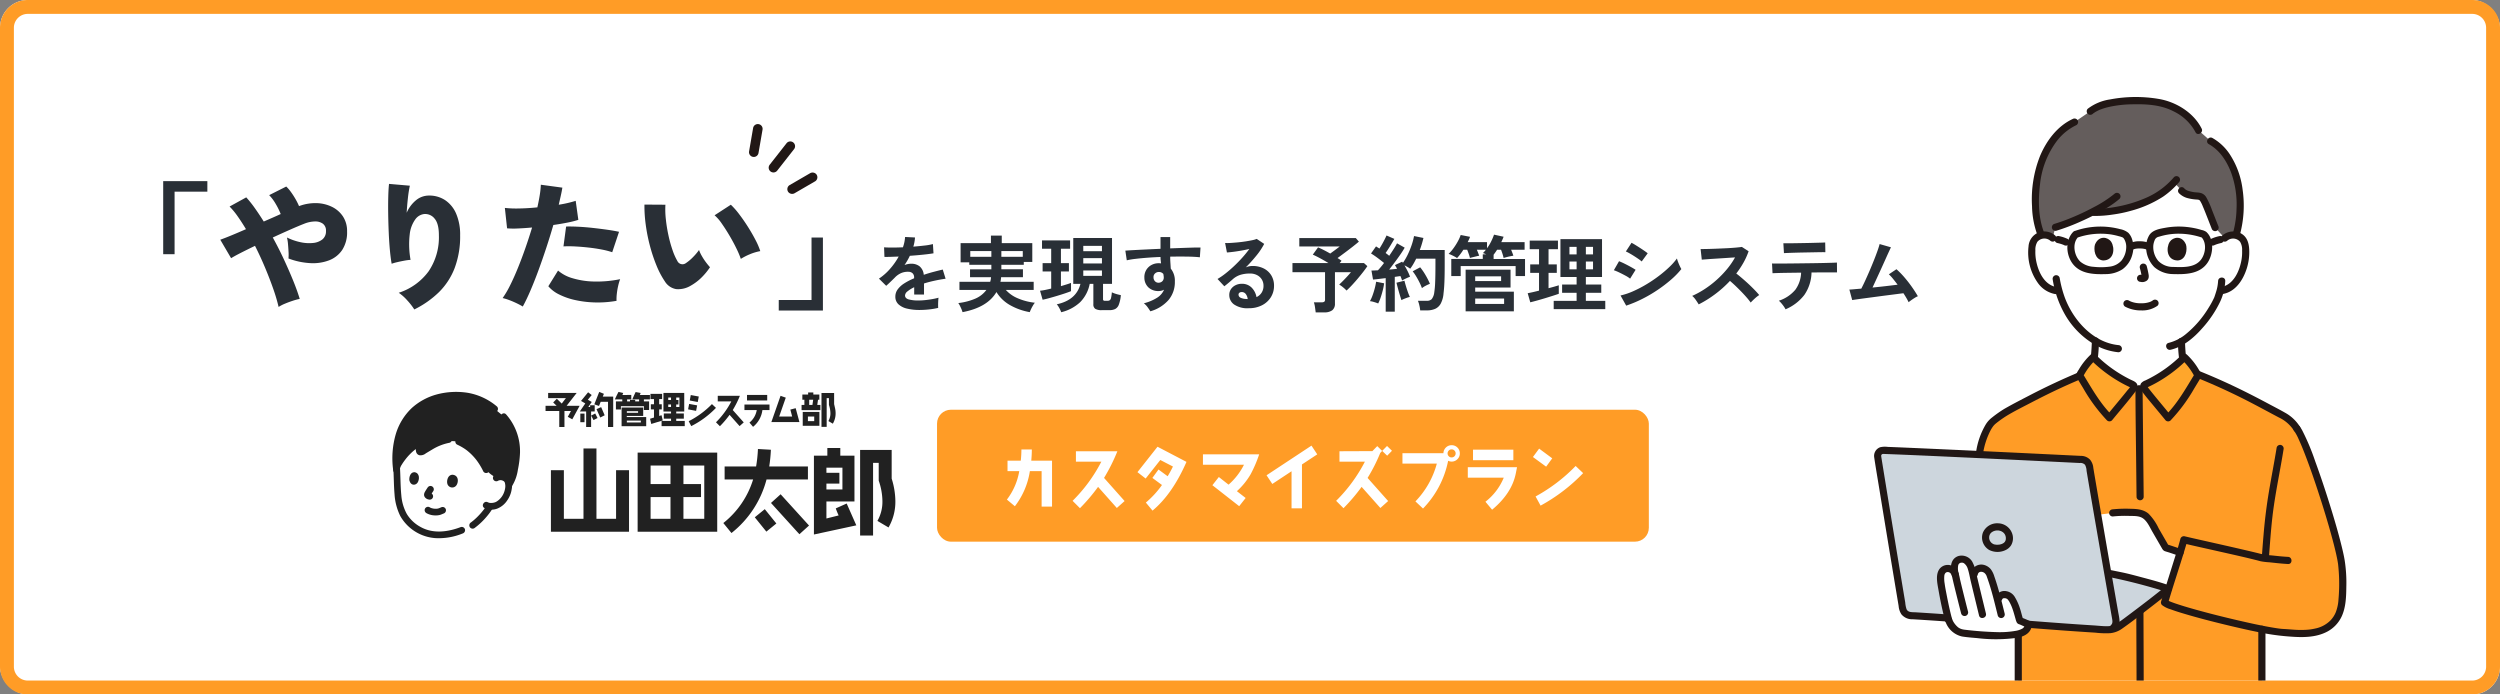 <svg xmlns="http://www.w3.org/2000/svg" xmlns:xlink="http://www.w3.org/1999/xlink" width="720" height="200" viewBox="0 0 720 200"><rect x="0" y="0" width="720" height="200" fill="#808080" stroke="none"/><defs><clipPath id="a"><rect width="161" height="178" rx="8" transform="translate(894 460)" fill="#4ecdc4"/></clipPath></defs><g transform="translate(-4769 10171)"><rect width="720" height="200" rx="8" transform="translate(4769 -10171)" fill="#fff"/><path d="M8,4A4,4,0,0,0,4,8V192a4,4,0,0,0,4,4H712a4,4,0,0,0,4-4V8a4,4,0,0,0-4-4H8M8,0H712a8,8,0,0,1,8,8V192a8,8,0,0,1-8,8H8a8,8,0,0,1-8-8V8A8,8,0,0,1,8,0Z" transform="translate(4769 -10171)" fill="#ff9c26"/><g transform="translate(4409 -10613)" clip-path="url(#a)"><g transform="translate(899.749 469.934)"><g transform="translate(0.001 0)"><path d="M158.676,85.1c-1.606,3.006-5.263,8.305-9.742,10.958a47.434,47.434,0,0,0,.326,4.746s-.236,9.722-12.694,9.722-12.734-9.784-12.734-9.784c.18-1.612.292-3.413.326-4.832a22.827,22.827,0,0,1-5.72-5.022,25.115,25.115,0,0,1-4.787-9.344l-.943-.145a6.216,6.216,0,0,1-2.894-1.3,9.39,9.39,0,0,1-2.427-3.186,14.77,14.77,0,0,1-1.506-7.829A4.922,4.922,0,0,1,106.4,67.1a3.486,3.486,0,0,1,2.506-1.666,3.691,3.691,0,0,1,2.954.864S108.346,44.93,136.312,44.93c26.569,0,25.091,21.363,25.091,21.363a3.691,3.691,0,0,1,2.954-.864,3.486,3.486,0,0,1,2.506,1.666,4.922,4.922,0,0,1,.516,1.983,14.768,14.768,0,0,1-1.506,7.829,9.394,9.394,0,0,1-2.427,3.186,6.226,6.226,0,0,1-2.894,1.3s-.18.027-.5.079c-.237.888-.5,1.635-.635,2.033a13.662,13.662,0,0,1-.746,1.59Z" transform="translate(-60.423 -25.653)" fill="#fff"/><path d="M158.76,14.119c3.8,2.084,5.671,5.692,6.895,8.818a30.818,30.818,0,0,1,.4,18.312q-.14-.033-.283-.054a3.691,3.691,0,0,0-2.954.864l-2.778-3.024c-.623-1.556-1.089-2.8-1.712-4.352a31.636,31.636,0,0,0-1.782-3.957c-.592-.966-1.8-.711-2.9-.906-3.584-.632-2.828-1.421-5.488-3.726-3.607,3.884-7.447,5.484-12.383,7.027a38.635,38.635,0,0,1-10.716,1.522c-3.284,1.9-8.089,3.386-11.039,4.31l-.748,3.105a3.691,3.691,0,0,0-2.954-.864,2.726,2.726,0,0,0-.317.065l-.314-.828c-1.843-4.866-1.747-12.743-.271-18.274,1.519-5.691,5.086-11.214,10.141-13.521l4.532-3.1C128.5,1.72,141.637,1.993,146.141,3.6c4.3,1.535,7.568,4.256,9.133,7.434l3.486,3.084Z" transform="translate(-61.839 -1.419)" fill="#645d5c"/><path d="M147.448,167.208c.178-1.605.286-3.22.326-4.835a1.039,1.039,0,0,0-1.03-1.03,1.05,1.05,0,0,0-1.03,1.03c-.04,1.615-.148,3.23-.326,4.835a1.032,1.032,0,0,0,1.03,1.03,1.06,1.06,0,0,0,1.03-1.03Z" transform="translate(-83.009 -92.12)" fill="#211715"/><path d="M203.9,162.818a46.9,46.9,0,0,0,.326,4.706,1.056,1.056,0,0,0,1.03,1.03c.5-.023,1.1-.457,1.03-1.03a46.9,46.9,0,0,1-.327-4.706,1.03,1.03,0,1,0-2.059,0Z" transform="translate(-116.42 -92.375)" fill="#211715"/><path d="M104.83,269.137H81.854v-.013c0-7.92,0-14.258,0-18.9L70.661,202.547c.672-4.48,2.538-8.634,4.246-9.689a27.2,27.2,0,0,1,3.816-2.634,215.52,215.52,0,0,1,20.756-10.195,19.218,19.218,0,0,1,3.952-5.374,38.708,38.708,0,0,0,11.175,7.788c.231.1.489.233.564.476a.9.9,0,0,1-.129.631H118.1a.9.9,0,0,1-.129-.631c.075-.243.333-.371.564-.476a38.724,38.724,0,0,0,11.175-7.788,18.784,18.784,0,0,1,3.678,4.854,207.6,207.6,0,0,1,23.379,11.272,11.974,11.974,0,0,1,5.347,4.472c3.066,4.009,12.161,32.376,12.893,39.153a49.608,49.608,0,0,1-.075,11.8c-1.953,10.061-13.216,7.878-16.622,7.763a49.2,49.2,0,0,1-6.285-.965c0,4.287,0,9.685,0,16.131H104.828Z" transform="translate(-40.345 -99.721)" fill="#ff9c26"/><path d="M147.79,207.859a45.7,45.7,0,0,0,11.5,1.622,49.837,49.837,0,0,0,13.066-2" transform="translate(-84.383 -118.464)" fill="none"/><path d="M259.953,372.069q0-8.059,0-16.119a1.03,1.03,0,0,0-2.059,0q-.008,8.059,0,16.119a1.03,1.03,0,0,0,2.059,0Z" transform="translate(-147.248 -202.666)" fill="#211715"/><path d="M96.407,368.369q0-9.45,0-18.9a1.03,1.03,0,0,0-2.059,0q0,9.45,0,18.9a1.03,1.03,0,0,0,2.059,0Z" transform="translate(-53.868 -198.965)" fill="#211715"/><path d="M175.429,194.465c0,7.047.124,14.1.2,21.143q.053,5,.108,10.007a1.03,1.03,0,0,0,2.059,0q-.156-14.2-.287-28.4c-.008-.916-.018-1.831-.018-2.747a1.03,1.03,0,0,0-2.059,0h0Z" transform="translate(-100.164 -110.464)" fill="#211715"/><path d="M176,344.687c0,5.561.039,11.122.055,16.682q.006,2.036.008,4.072a1.03,1.03,0,0,0,2.059,0c0-6-.034-12-.055-18,0-.919-.008-1.838-.008-2.757a1.03,1.03,0,0,0-2.059,0Z" transform="translate(-100.487 -196.235)" fill="#211715"/><path d="M95.426,394.533h70.182a1.03,1.03,0,0,0,0-2.059H95.426a1.03,1.03,0,0,0,0,2.059Z" transform="translate(-53.917 -224.088)" fill="#211715"/><path d="M216.387,186.041q6.3,2.56,12.4,5.592c3.687,1.833,7.289,3.82,10.93,5.741a10.377,10.377,0,0,1,4.281,3.735,1.031,1.031,0,0,0,1.778-1.04,11.66,11.66,0,0,0-4.26-4.058c-1.622-.931-3.3-1.784-4.946-2.666-3.943-2.107-7.928-4.136-11.993-6q-3.782-1.733-7.64-3.292a1.037,1.037,0,0,0-1.267.719,1.055,1.055,0,0,0,.719,1.267h0Z" transform="translate(-123.117 -105.057)" fill="#211715"/><path d="M264.535,234.292c-.678,4.24-1.516,8.452-2.225,12.686q-.956,5.71-1.466,11.467c-.211,2.408-.4,4.819-.571,7.23a1.039,1.039,0,0,0,1.03,1.03,1.05,1.05,0,0,0,1.03-1.03c.278-3.82.548-7.648.986-11.454.48-4.17,1.241-8.3,1.991-12.432.42-2.313.84-4.627,1.211-6.95a1.062,1.062,0,0,0-.719-1.267,1.038,1.038,0,0,0-1.267.719h0Z" transform="translate(-148.605 -133.343)" fill="#211715"/><path d="M98.623,184.054q-7.669,3.184-15.032,7.024c-2.37,1.231-4.762,2.452-7.077,3.786a34.1,34.1,0,0,0-3.536,2.484,7.457,7.457,0,0,0-1.819,1.991,21.582,21.582,0,0,0-2.836,8.271,1.062,1.062,0,0,0,.719,1.267,1.038,1.038,0,0,0,1.267-.719A21.524,21.524,0,0,1,72.57,201a9,9,0,0,1,.742-1.162c.053-.069.2-.238.295-.337.062-.065.125-.129.191-.19.03-.027.287-.245.133-.124a32.74,32.74,0,0,1,3.279-2.338c2.186-1.326,4.509-2.469,6.774-3.652s4.555-2.339,6.865-3.442q4.112-1.963,8.322-3.712a1.064,1.064,0,0,0,.719-1.267,1.036,1.036,0,0,0-1.267-.719h0Z" transform="translate(-39 -105.056)" fill="#211715"/><path d="M187.942,192.118c3.588-3.566,5.939-7.886,8.589-12.2a19.127,19.127,0,0,0-3.894-5.262,38.708,38.708,0,0,1-11.175,7.788c-.231.1-.489.233-.564.476a.9.9,0,0,0,.129.631,36.25,36.25,0,0,0,2.311,2.985C184.911,188.46,186.885,190.818,187.942,192.118Z" transform="translate(-103.274 -99.722)" fill="#ffa62b"/><path d="M146.556,192.118c-3.588-3.566-5.939-7.886-8.589-12.2a19.127,19.127,0,0,1,3.894-5.262,38.708,38.708,0,0,0,11.175,7.788c.231.1.489.233.564.476a.9.9,0,0,1-.129.631,36.246,36.246,0,0,1-2.311,2.985C149.587,188.46,147.613,190.818,146.556,192.118Z" transform="translate(-78.774 -99.722)" fill="#ffa62b"/><path d="M187.325,191.485a48.131,48.131,0,0,0,6.819-9.224c.5-.815.985-1.632,1.481-2.447.279-.46.713-.955.554-1.531a5.815,5.815,0,0,0-.658-1.254,19.466,19.466,0,0,0-3.5-4.462,1.048,1.048,0,0,0-1.456,0,37.453,37.453,0,0,1-9.356,6.844q-.6.31-1.209.6a2.79,2.79,0,0,0-1.189.794,1.891,1.891,0,0,0,.2,2.236c1,1.421,2.159,2.746,3.265,4.087,1.2,1.454,2.41,2.9,3.6,4.36a1.037,1.037,0,0,0,1.456,0,1.054,1.054,0,0,0,0-1.456c-1.227-1.508-2.477-3-3.713-4.5-.686-.833-1.372-1.666-2.044-2.511-.236-.3-.473-.594-.7-.9-.122-.167-.312-.365-.287-.56l-.141.52-.082.036a1.8,1.8,0,0,1,.207-.11c.128-.064.261-.12.391-.181q.364-.17.724-.349.776-.385,1.534-.807,1.6-.891,3.115-1.932a39.353,39.353,0,0,0,5.689-4.715h-1.456a18.542,18.542,0,0,1,3.733,5.053v-1.04c-2.558,4.17-4.942,8.5-8.428,11.992a1.03,1.03,0,0,0,1.456,1.456Z" transform="translate(-101.929 -98.361)" fill="#211715"/><path d="M145.917,190.029c-3.486-3.489-5.87-7.822-8.428-11.992v1.04a18.534,18.534,0,0,1,3.733-5.053h-1.456a39.381,39.381,0,0,0,5.689,4.715q1.474,1.011,3.035,1.886.757.424,1.534.812.4.2.8.389c.107.05.215.1.321.148a1.683,1.683,0,0,1,.209.1c.1.051.091.051-.014,0l-.141-.52c.051.394-.692,1.093-.931,1.394-.689.867-1.393,1.723-2.1,2.578-1.236,1.5-2.487,2.99-3.713,4.5a1.06,1.06,0,0,0,0,1.456,1.037,1.037,0,0,0,1.456,0c2.2-2.7,4.5-5.322,6.606-8.1a2.789,2.789,0,0,0,.749-1.747c-.033-1.14-1.2-1.483-2.049-1.9a38.319,38.319,0,0,1-4.965-2.941,36.392,36.392,0,0,1-5.037-4.23,1.049,1.049,0,0,0-1.456,0,19.423,19.423,0,0,0-3.456,4.385,6.117,6.117,0,0,0-.7,1.331c-.152.553.236,1.008.5,1.449.512.842,1.019,1.687,1.531,2.529a48.131,48.131,0,0,0,6.819,9.224,1.03,1.03,0,0,0,1.456-1.456Z" transform="translate(-77.407 -98.361)" fill="#211715"/><path d="M2.438,238.228a1.588,1.588,0,0,1,1.554-1.052c12.254.433,47.731,2.179,57.189,2.645a2.312,2.312,0,0,1,2.168,1.935c1.4,8.516,6.543,38.093,7.905,45.781l.116.653a5.536,5.536,0,0,1-.772.345,6.91,6.91,0,0,1-2.283.313c-19.7-1.133-36.907-2.924-56.491-4.084a2.435,2.435,0,0,1-2.261-2.022c-1.614-9.567-5.771-34.79-7.2-43.731a1.582,1.582,0,0,1,.072-.784Z" transform="translate(-1.34 -135.418)" fill="#cdd6dd"/><path d="M158.149,327.076c-.393-2.253-.835-4.789-1.3-7.465l.721.147,3.479.708c2.016.447,10.062,2.532,13.2,3.674l-.877.709c-4,3.242-11.33,8.755-13.062,9.963a6.365,6.365,0,0,1-.727.445l-.115-.652c-.292-1.647-.756-4.3-1.321-7.529Z" transform="translate(-89.555 -182.486)" fill="#cdd6dd"/><path d="M157.233,297.164c2.019.448,10.09,2.539,13.217,3.68.951-3.042,2.314-7.364,3.3-10.6q-2-.669-4.034-1.252l-3.756-6.505a5.69,5.69,0,0,0-6.214-3.675,31.471,31.471,0,0,0-5.6.17l-4.2.517,3.007,16.893Z" transform="translate(-85.617 -159.165)" fill="#fff"/><path d="M174.134,321.993c-2.579-.935-5.256-1.629-7.9-2.337-1.955-.522-3.913-1.058-5.9-1.462l-2.9-.589a1.055,1.055,0,0,0-1.267.719,1.039,1.039,0,0,0,.719,1.267c4.245.864,8.428,1.9,12.594,3.1,1.376.4,2.755.8,4.1,1.285a1.039,1.039,0,0,0,1.267-.719,1.051,1.051,0,0,0-.719-1.266h0Z" transform="translate(-89.149 -181.327)" fill="#211715"/><path d="M178.475,287.991c-1.382-.468-2.755-.961-4.157-1.369l.615.473-2.921-5.059a15.159,15.159,0,0,0-2.927-4.236c-1.428-1.2-3.216-1.36-5.011-1.395a37.341,37.341,0,0,0-5.3.151,1.062,1.062,0,0,0-1.03,1.03,1.036,1.036,0,0,0,1.03,1.03,33.736,33.736,0,0,1,4.834-.16c1.337.028,2.906-.072,4.024.8,1.169.913,1.83,2.476,2.553,3.729l2.609,4.517c.291.5.494.94,1.08,1.134.444.148.9.27,1.34.415.909.3,1.811.618,2.717.925,1.258.426,1.8-1.562.547-1.986h0Z" transform="translate(-90.064 -157.803)" fill="#211715"/><path d="M69.674,287.576c1.561-1.27.912-3.507.618-5.186q-.389-2.216-.775-4.431-.966-5.537-1.926-11.074-1.935-11.157-3.84-22.319-.315-1.856-.625-3.713a4.306,4.306,0,0,0-.933-2.35,3.651,3.651,0,0,0-2.676-1.1l-7.292-.358q-11.121-.544-22.243-1.07-11.033-.52-22.069-1-2-.083-4.009-.16a6.009,6.009,0,0,0-2.16.1,2.654,2.654,0,0,0-1.71,2.993c.438,2.966.954,5.922,1.436,8.881q1.957,12,3.948,24,.816,4.921,1.64,9.841a5.116,5.116,0,0,0,.8,2.409,3.99,3.99,0,0,0,3.259,1.422q4.472.268,8.941.586c11.6.818,23.189,1.84,34.791,2.672q4.451.319,8.9.6a25.555,25.555,0,0,0,4.219.151,7.043,7.043,0,0,0,3.386-1.263c2.879-2.015,5.657-4.19,8.439-6.336,1.593-1.229,3.182-2.464,4.747-3.729a1.036,1.036,0,0,0,0-1.456,1.054,1.054,0,0,0-1.456,0c-3.122,2.525-6.321,4.957-9.535,7.364-1.078.807-2.151,1.624-3.256,2.394a5.171,5.171,0,0,1-2.878,1.007c-1.385.052-2.809-.138-4.192-.224-11.362-.71-22.705-1.68-34.055-2.559-5.735-.444-11.471-.861-17.212-1.212-.921-.056-2.175.105-2.628-.917a8.294,8.294,0,0,1-.367-1.9q-.369-2.2-.735-4.4-1.922-11.536-3.811-23.079-.86-5.249-1.712-10.5-.316-1.953-.629-3.906c-.009-.058-.042-.37-.041-.257a.646.646,0,0,1,.092-.415c.182-.264.452-.245.743-.234q.854.03,1.708.064c6.611.254,13.219.562,19.827.868q11.415.53,22.83,1.088,4.417.215,8.834.432l3.165.156a1.787,1.787,0,0,1,1.51.525,3.955,3.955,0,0,1,.44,1.72c1.089,6.532,2.222,13.057,3.35,19.583q1.832,10.6,3.686,21.2.153.876.307,1.752c.112.638.255,1.429-.315,1.892a1.037,1.037,0,0,0,0,1.456,1.054,1.054,0,0,0,1.456,0h0Z" transform="translate(-0.001 -134.045)" fill="#211715"/><g transform="translate(18.097 132.039)"><path d="M48.947,314.975a2.354,2.354,0,0,0-2.648-2.054,2.073,2.073,0,0,0-1.623,2.1,25.673,25.673,0,0,0,.779,6.054c.418,2.151.953,4.64,1.51,6.674.892,2.075,2.189,3.438,4.1,3.718a94.6,94.6,0,0,0,11.775.763c2.833-.288,7.086-.254,7.055-3.308-1.056-.311-1.99-.9-2.4-.97a7.2,7.2,0,0,1-.345-1.076c-.447-1.878-1.614-5.305-2.762-6.068-.921-.613-2.5-.623-2.96.608,0,0-.13.346-.33.879-.136-.527-.273-1.076-.412-1.659a57.185,57.185,0,0,0-1.8-5.853,2.867,2.867,0,0,0-1.907-1.907,2.052,2.052,0,0,0-2.622,1.526l-.174,1.359-.548-2.441c-.614-2.736-2.34-3.48-3.6-3.033-1.417.5-1.716,2.018-1.176,4.243" transform="translate(-43.595 -309.133)" fill="#fff"/><path d="M83.341,333.962c-.084.2.157-.3.051-.06q.134-.12,0-.024a1.539,1.539,0,0,1,.157-.1q.161-.08.009-.008a1.847,1.847,0,0,1,.181-.052c.121-.023.124-.025.008-.007.064-.006.128-.008.192-.008s.129,0,.194.008q-.169-.029.016,0c.127.03.251.061.374.1-.187-.064.143.077.183.1.135.077.137.125.029.011a3.621,3.621,0,0,1,.723,1.007,11.671,11.671,0,0,1,.674,1.475c.426,1.105.707,2.237,1.037,3.371a4.406,4.406,0,0,0,.353.96,1.119,1.119,0,0,0,.675.486c.036.013.337.124.146.044.7.294,1.371.648,2.1.885,1.263.411,1.8-1.577.547-1.986a24.562,24.562,0,0,0-2.3-.941l.719.719c-.413-1.046-.614-2.173-.978-3.239a15.332,15.332,0,0,0-1.443-3.249,3.523,3.523,0,0,0-2.478-1.763,2.771,2.771,0,0,0-3.153,1.715,1.036,1.036,0,0,0,.719,1.266,1.056,1.056,0,0,0,1.267-.719h0Z" transform="translate(-64.516 -321.403)" fill="#211715"/><path d="M74.651,328.022c-.9-3.6-1.754-7.246-2.993-10.751a6.6,6.6,0,0,0-1-2.043,3.836,3.836,0,0,0-2.087-1.286,3.088,3.088,0,0,0-3.662,2.306,1.06,1.06,0,0,0,.719,1.267,1.038,1.038,0,0,0,1.267-.719c.172-1.01,1.238-1.033,1.938-.5a2.33,2.33,0,0,1,.694,1.124c.234.644.454,1.293.665,1.945.975,3.017,1.705,6.128,2.471,9.2a1.031,1.031,0,0,0,1.986-.547h0Z" transform="translate(-55.147 -311.25)" fill="#211715"/><path d="M61.619,324.48c-.852-3.5-1.705-7-2.537-10.5a13.367,13.367,0,0,0-1.393-4.412,3.547,3.547,0,0,0-4.011-1.646c-2.385.821-2.379,3.445-1.9,5.509.3,1.29,2.289.744,1.986-.547a4.764,4.764,0,0,1-.13-2.278.964.964,0,0,1,.8-.76c.032-.01.215-.039.079-.021s.051,0,.084,0c.06,0,.12,0,.18,0,.159,0-.16-.035,0,0a1.123,1.123,0,0,1,.61.244,3.087,3.087,0,0,1,.987,1.485c.387,1.159.587,2.41.87,3.6q.564,2.368,1.139,4.734.623,2.574,1.25,5.147c.313,1.287,2.3.742,1.986-.547h0Z" transform="translate(-47.517 -307.756)" fill="#211715"/><path d="M47.8,350.313a6.54,6.54,0,0,0,4.751,4.2c1.424.229,2.873.339,4.309.46a44.9,44.9,0,0,0,11.516-.08c2.124-.371,4.2-1.446,4.272-3.857.04-1.326-2.019-1.324-2.059,0a1.345,1.345,0,0,1-.678,1.2,6.066,6.066,0,0,1-2.082.674,26.31,26.31,0,0,1-4.743.356,97.6,97.6,0,0,1-9.856-.714c-.146-.017.236.039-.049-.008-.18-.03-.36-.057-.537-.1a3.426,3.426,0,0,1-1.236-.568,6.187,6.187,0,0,1-1.829-2.6,1.037,1.037,0,0,0-1.409-.369,1.056,1.056,0,0,0-.369,1.409h0Z" transform="translate(-45.318 -331.175)" fill="#211715"/><path d="M51.133,327.556q-.772-3-1.513-6-.356-1.443-.7-2.888c-.163-.684-.266-1.413-.493-2.079a3.625,3.625,0,0,0-2.128-2.322,3.024,3.024,0,0,0-3.241.809c-1.4,1.63-.789,4.269-.453,6.18.532,3.024,1.146,6.049,1.951,9.013a1.031,1.031,0,0,0,1.986-.547c-.644-2.37-1.143-4.777-1.609-7.187-.2-1.022-.405-2.045-.541-3.077a8.489,8.489,0,0,1-.089-2.306c.1-.668.555-1.145,1.257-.961.633.166.88.853,1.01,1.44.332,1.5.7,2.985,1.067,4.473q.742,3.006,1.513,6a1.031,1.031,0,0,0,1.986-.547h0Z" transform="translate(-42.18 -311.372)" fill="#211715"/></g><path d="M230.812,221.817a13.888,13.888,0,0,1,1.416,2.581q.215.464.419.933.11.252.218.5c.028.065.1.241.033.076l.139.331q.487,1.17.942,2.352c1.516,3.913,2.875,7.888,4.17,11.879,1.313,4.048,2.556,8.123,3.667,12.231.439,1.622.859,3.25,1.222,4.891.138.625.269,1.252.38,1.882.047.268.086.537.128.805.012.073-.03-.261-.008-.06.006.051.012.1.018.153.039.333.07.667.1,1a50.229,50.229,0,0,1,.015,9.052,12.207,12.207,0,0,1-.8,3.78,7.608,7.608,0,0,1-1.525,2.319,8.539,8.539,0,0,1-4.372,2.322c-.44.1-.885.186-1.333.251-.122.018.006,0,.026,0l-.148.018-.3.034c-.23.024-.46.043-.689.059-.837.057-1.676.064-2.515.039-1.3-.039-2.592-.186-3.89-.253-.429-.022-.855-.048-1.282-.1-.13-.015-.26-.031-.39-.047s-.129-.018.019,0l-.266-.037q-.47-.068-.94-.144c-3.55-.576-7.069-1.363-10.572-2.175-4.029-.934-8.044-1.938-12.028-3.049-1.628-.453-3.252-.924-4.86-1.443-.623-.2-1.245-.41-1.859-.635q-.367-.135-.729-.28l-.174-.071c-.066-.026.235.106.059.024-.1-.045-.2-.087-.294-.133-.142-.067-.284-.137-.42-.218-.051-.03-.1-.068-.151-.095-.2-.107.207.18.061.045l.265,1c1.468-5.025,3.147-9.99,4.665-15,.31-1.022.63-2.043.893-3.077l-1.267.719c3.394.815,6.807,1.554,10.211,2.325,3.788.858,7.585,1.691,11.349,2.651.3.077.6.164.9.237a19.794,19.794,0,0,0,2.472.287c1.782.192,3.564.4,5.355.492,1.324.067,1.321-1.993,0-2.059-1.558-.078-3.11-.249-4.66-.417a22.033,22.033,0,0,1-3.2-.444c-1.569-.408-3.149-.775-4.728-1.143-4.114-.96-8.237-1.881-12.358-2.813-1.6-.362-3.2-.718-4.793-1.1a1.047,1.047,0,0,0-1.267.719c-.577,2.267-1.324,4.5-2.017,6.73-.891,2.866-1.795,5.729-2.692,8.594-.287.916-.58,1.832-.85,2.753a1.023,1.023,0,0,0,.265,1,7.2,7.2,0,0,0,2.407,1.2c1.365.51,2.76.939,4.157,1.354,3.882,1.156,7.81,2.165,11.746,3.119,3.863.936,7.743,1.823,11.651,2.55a66.559,66.559,0,0,0,7.267.877c3.488.26,7.22.224,10.384-1.461a9.478,9.478,0,0,0,4.115-4.325c1.279-2.739,1.327-5.918,1.365-8.893a41.943,41.943,0,0,0-.474-7.249c-.225-1.385-.547-2.755-.882-4.117-.974-3.958-2.132-7.873-3.344-11.765-1.321-4.245-2.724-8.468-4.254-12.642a65.158,65.158,0,0,0-3.751-8.949,8.185,8.185,0,0,0-.641-1.023,1.063,1.063,0,0,0-1.409-.369,1.037,1.037,0,0,0-.369,1.409h0Z" transform="translate(-109.934 -125.765)" fill="#211715"/><path d="M233.6,92.9a2.626,2.626,0,0,1,3.684.34,4.33,4.33,0,0,1,.58,2.481,13.242,13.242,0,0,1-.169,2.682c-.564,3.271-2.3,7.258-5.948,7.88a1.038,1.038,0,0,0-.719,1.267,1.053,1.053,0,0,0,1.267.719c3.673-.627,5.865-4.057,6.91-7.359a15.533,15.533,0,0,0,.7-5.571c-.109-1.811-.629-3.522-2.292-4.477a4.764,4.764,0,0,0-5.47.582,1.038,1.038,0,0,0,0,1.456,1.051,1.051,0,0,0,1.456,0h0Z" transform="translate(-131.888 -51.529)" fill="#211715"/><path d="M210.971,122.2a12.537,12.537,0,0,1-.6,3.186c-.116.387-.244.77-.372,1.153-.033.1-.064.2-.1.295-.015.041-.034.082-.048.124-.073.215.06-.133.013-.03a25.371,25.371,0,0,1-1.647,3.018,29.558,29.558,0,0,1-6.571,7.582,12.57,12.57,0,0,1-4.9,2.486c-1.291.3-.745,2.282.547,1.986,3.68-.844,6.76-3.5,9.187-6.275a31.868,31.868,0,0,0,5.075-7.551,16.02,16.02,0,0,0,1.481-5.973c.043-1.326-2.017-1.324-2.059,0h0Z" transform="translate(-111.91 -69.205)" fill="#211715"/><path d="M111.2,91.428a4.744,4.744,0,0,0-4.8-.894,4.632,4.632,0,0,0-2.895,4.036A15.078,15.078,0,0,0,106.147,105a7.837,7.837,0,0,0,4.9,3.25,1.06,1.06,0,0,0,1.267-.719,1.038,1.038,0,0,0-.719-1.267c-3.646-.623-5.384-4.609-5.948-7.88a13.273,13.273,0,0,1-.169-2.682,4.336,4.336,0,0,1,.58-2.481,2.626,2.626,0,0,1,3.684-.34,1.056,1.056,0,0,0,1.456,0,1.038,1.038,0,0,0,0-1.456h0Z" transform="translate(-59.039 -51.516)" fill="#211715"/><path d="M119.869,120.918a29.678,29.678,0,0,0,3.719,10.379,23.669,23.669,0,0,0,8.914,8.628,17.16,17.16,0,0,0,6.26,1.888,1.037,1.037,0,0,0,1.03-1.03,1.053,1.053,0,0,0-1.03-1.03c-7.448-.769-13.246-7.441-15.581-14.152a33.021,33.021,0,0,1-1.326-5.23,1.038,1.038,0,0,0-1.267-.719,1.053,1.053,0,0,0-.719,1.267h0Z" transform="translate(-68.429 -68.298)" fill="#211715"/><path d="M175.8,9.1c-2.3-4.595-7.351-7.689-12.32-8.535A39.655,39.655,0,0,0,149.428.7,13.874,13.874,0,0,0,143,3.389a1.038,1.038,0,0,0,0,1.456,1.051,1.051,0,0,0,1.456,0c.07-.06.14-.119.213-.176-.133.1.051-.034.1-.064.175-.121.354-.236.538-.344a10.836,10.836,0,0,1,1.154-.578,18.128,18.128,0,0,1,2.767-.843,33.093,33.093,0,0,1,6.663-.735c4.12-.085,8.183.136,11.9,2.064a13.971,13.971,0,0,1,6.236,5.967c.593,1.185,2.37.144,1.778-1.04Z" transform="translate(-81.478 0)" fill="#211715"/><path d="M117.661,14.586c-4.444,2.06-7.565,6.255-9.423,10.674a33.873,33.873,0,0,0-2.3,14.493,25.474,25.474,0,0,0,1.383,7.792,1.058,1.058,0,0,0,1.267.719A1.038,1.038,0,0,0,109.3,47c-1.568-4.2-1.593-9.011-1.083-13.412A25.18,25.18,0,0,1,113.035,21a15.473,15.473,0,0,1,5.665-4.635,1.038,1.038,0,0,0,.369-1.409,1.054,1.054,0,0,0-1.409-.369h0Z" transform="translate(-60.462 -8.258)" fill="#211715"/><path d="M224.02,29.122c3.1,1.732,5.029,4.718,6.321,7.948a26.9,26.9,0,0,1,1.648,10.71A27.98,27.98,0,0,1,231,54.549a1.031,1.031,0,0,0,1.986.547,32.118,32.118,0,0,0,.757-12.867,23.962,23.962,0,0,0-3.731-10.245,14.647,14.647,0,0,0-4.957-4.64c-1.158-.647-2.2,1.132-1.04,1.778h0Z" transform="translate(-127.618 -15.533)" fill="#211715"/><path d="M169.27,53.427a21.975,21.975,0,0,1-7.912,5.894,38.27,38.27,0,0,1-9.345,2.748,31.6,31.6,0,0,1-5.786.462,1.03,1.03,0,0,0,0,2.059,33.312,33.312,0,0,0,5.488-.407,36.582,36.582,0,0,0,5.057-1.046,32.678,32.678,0,0,0,9.394-4.117,23.524,23.524,0,0,0,4.562-4.138,1.056,1.056,0,0,0,0-1.456,1.038,1.038,0,0,0-1.456,0h0Z" transform="translate(-82.922 -30.334)" fill="#211715"/><path d="M137.323,64.615a34.089,34.089,0,0,1-5.977,3.862A67.986,67.986,0,0,1,123.9,71.92c-1.276.5-2.568.957-3.881,1.347a1.031,1.031,0,0,0,.547,1.986,59.459,59.459,0,0,0,7.49-2.868,60.636,60.636,0,0,0,7.387-3.9,28.973,28.973,0,0,0,3.331-2.409,1.038,1.038,0,0,0,0-1.456,1.051,1.051,0,0,0-1.456,0h0Z" transform="translate(-68.117 -36.725)" fill="#211715"/><path d="M204.3,62.277a5.456,5.456,0,0,0,2.68,1.452,12.818,12.818,0,0,0,2.217.345c.408.029.882.005,1.133.357a9.412,9.412,0,0,1,.835,1.684c.253.575.486,1.16.719,1.743.609,1.524,1.195,3.057,1.8,4.581a1.061,1.061,0,0,0,1.267.719,1.037,1.037,0,0,0,.719-1.267c-.626-1.565-1.227-3.139-1.853-4.7a24.085,24.085,0,0,0-1.713-3.8,2.682,2.682,0,0,0-1.768-1.245c-.651-.135-1.322-.1-1.973-.224-.378-.072-.755-.151-1.125-.256-.128-.036-.255-.076-.38-.119.009,0-.307-.122-.184-.068a3.291,3.291,0,0,1-.593-.343c.173.126-.052-.047-.07-.065-.088-.083-.174-.165-.258-.251-.924-.953-2.38.5-1.456,1.456h0Z" transform="translate(-116.478 -34.549)" fill="#211715"/><path d="M76.978,288.225c.085,0,.169.011.254.017-.23-.016-.042-.008.02.005.152.033.3.065.452.112.054.017.106.038.16.055.259.082-.175-.1.066.027a4.835,4.835,0,0,1,.44.25s.221.165.1.069.089.082.09.082a3.874,3.874,0,0,1,.293.307c-.154-.177.021.034.043.066.04.061.077.122.112.185s.068.129.1.194c-.1-.2.027.079.044.129a2.985,2.985,0,0,1,.118.5c-.026-.189-.005-.018,0,.018,0,.1.009.2.008.3a1.611,1.611,0,0,0-.011.227c.02.148.053-.217,0,.026a4.693,4.693,0,0,1-.13.465c.085-.249-.052.088-.1.16s-.08.122-.124.181c.145-.2.045-.058,0-.014-.1.091-.187.184-.289.269.025-.021.186-.124.035-.033-.083.05-.161.1-.246.152-.066.036-.419.185-.15.084-.115.044-.23.086-.348.121s-.239.066-.36.091c-.073.015-.146.027-.219.041-.23.043.2-.013-.02,0a6.472,6.472,0,0,1-.8.019c-.07,0-.3-.061-.345-.03.085-.054.215.038.031,0-.1-.021-.206-.043-.307-.073-.072-.021-.142-.046-.212-.072-.155-.058.2.118-.039-.022-.127-.076-.256-.146-.379-.229.187.125-.042-.036-.069-.06q-.082-.074-.16-.154c-.051-.053-.1-.109-.149-.165.143.164-.049-.074-.076-.115-.04-.063-.079-.127-.114-.193-.014-.027-.133-.3-.049-.082a3.12,3.12,0,0,1-.136-.437c0,.006-.053-.291-.031-.139s-.009-.153-.009-.145c0-.1,0-.193,0-.29,0-.044.042-.32.007-.121a3.182,3.182,0,0,1,.152-.562c-.078.209.034-.057.049-.084.043-.079.093-.151.139-.227.14-.229-.134.121.054-.068.061-.062.118-.127.181-.187s.128-.117.2-.17c-.177.139.031-.013.073-.039a3.78,3.78,0,0,1,.455-.245c-.221.1.039-.01.074-.022.081-.028.163-.053.245-.076s.165-.042.248-.059c.055-.011.11-.021.166-.03q-.183.022-.066.009c.177,0,.352-.025.529-.021a1.03,1.03,0,0,0,0-2.059,4.457,4.457,0,0,0-4.311,2.689,4.147,4.147,0,0,0,1.823,5,5.35,5.35,0,0,0,4.629.063,3.761,3.761,0,0,0,1.691-1.454,4.047,4.047,0,0,0,.451-2.737,4.4,4.4,0,0,0-4.283-3.558,1.037,1.037,0,0,0-1.03,1.03,1.052,1.052,0,0,0,1.03,1.03Z" transform="translate(-41.342 -163.389)" fill="#211715"/><g transform="translate(51.986 37.317)"><path d="M190.337,100.667c3.575.1,7.63.023,9.886-3.219,1.7-2.449,2.061-6.764-.315-8.925a3.563,3.563,0,0,0-1.362-.563q-.734-.223-1.481-.4a23.976,23.976,0,0,0-2.929-.477,21.608,21.608,0,0,0-5.955.23c-1.676.3-3.73.62-4.708,2.164a6.616,6.616,0,0,0-.89,3.852,8.229,8.229,0,0,0,2.36,5.335,8.316,8.316,0,0,0,5.394,2c1.325.051,1.323-2.009,0-2.059a5.866,5.866,0,0,1-4.258-1.728,6.2,6.2,0,0,1-1.422-4.591,5.422,5.422,0,0,1,.359-1.33,1.576,1.576,0,0,1,1.258-1.053,18.864,18.864,0,0,1,5.936-.868,21.081,21.081,0,0,1,6.7,1.207l-.454-.265c1.639,1.681,1.262,4.785-.089,6.545-1.835,2.391-5.345,2.161-8.026,2.083A1.03,1.03,0,0,0,190.337,100.667Z" transform="translate(-156.225 -86.979)" fill="#211715"/><path d="M132.385,90.243a20.459,20.459,0,0,1,9.7-1.019,19.068,19.068,0,0,1,2.466.538,6.522,6.522,0,0,1,1.115.36,2.018,2.018,0,0,1,.306.294,4.365,4.365,0,0,1,.691,2.592,6.362,6.362,0,0,1-1.378,3.785,5.41,5.41,0,0,1-3.414,1.731,18.563,18.563,0,0,1-4.525.048,6.563,6.563,0,0,1-3.859-1.453c-1.819-1.674-2.485-5.259-.648-7.142.926-.949-.529-2.407-1.456-1.456-2.243,2.3-2.1,6.3-.355,8.866,2.193,3.228,6.2,3.393,9.743,3.283a8.884,8.884,0,0,0,4.823-1.4,7.637,7.637,0,0,0,2.863-4.358,7.422,7.422,0,0,0-.1-4.255,4.673,4.673,0,0,0-1.081-1.868,5.283,5.283,0,0,0-2.364-1.067,22.1,22.1,0,0,0-13.073.533,1.055,1.055,0,0,0-.719,1.267,1.039,1.039,0,0,0,1.267.719h0Z" transform="translate(-126.046 -86.979)" fill="#211715"/><path d="M172.172,99.169c.214-.107-.233.082,0,0,.078-.029.157-.054.237-.076a5.181,5.181,0,0,1,.511-.11c.077-.013.223-.007-.07.007.04,0,.08-.01.12-.014.1-.011.2-.02.307-.027.211-.014.423-.02.635-.019s.4.009.606.024q.156.012.311.029c.075.009.227.051-.061-.01.039.008.079.012.118.018.186.029.372.066.554.113q.112.029.223.065c.086.028.39.155.039,0a1.127,1.127,0,0,0,.793.1,1.03,1.03,0,0,0,.246-1.882,7.2,7.2,0,0,0-2.829-.523,6.136,6.136,0,0,0-2.781.523,1.036,1.036,0,0,0-.369,1.409,1.055,1.055,0,0,0,1.409.369h0Z" transform="translate(-149.406 -92.625)" fill="#211715"/><path d="M226.409,95.952l.115-.05-.246.1a10.593,10.593,0,0,1,2.1-.665,1.039,1.039,0,0,0,.615-.473,1.029,1.029,0,0,0-.369-1.409,1.149,1.149,0,0,0-.793-.1,11.361,11.361,0,0,0-2.465.819,1.032,1.032,0,0,0-.473.615,1.052,1.052,0,0,0,.1.793,1.039,1.039,0,0,0,.615.473l.274.037a1.023,1.023,0,0,0,.52-.141h0Z" transform="translate(-180.373 -90.604)" fill="#211715"/><path d="M124.934,94.171a11.338,11.338,0,0,0-2.465-.819,1.1,1.1,0,0,0-.793.1,1.029,1.029,0,0,0-.369,1.409,1.016,1.016,0,0,0,.615.473,10.621,10.621,0,0,1,2.1.665l-.246-.1.115.05a.77.77,0,0,0,.383.122.782.782,0,0,0,.411-.018,1.03,1.03,0,0,0,.719-1.267,1,1,0,0,0-.473-.615h0Z" transform="translate(-121.169 -90.601)" fill="#211715"/></g><g transform="translate(63.445 40.551)"><path d="M167.85,138.059a9.679,9.679,0,0,0,4.663,1.075,7.555,7.555,0,0,0,4.664-1.358,1.035,1.035,0,0,0,0-1.456,1.056,1.056,0,0,0-1.456,0c.3-.233.021-.023-.055.026-.1.061-.194.118-.295.171-.061.032-.4.179-.158.084-.134.054-.269.1-.407.148a7.342,7.342,0,0,1-2.446.327,7.65,7.65,0,0,1-2.335-.314c-.149-.045-.294-.1-.441-.148-.048-.017-.094-.038-.142-.055.256.094.038.017-.012-.006q-.274-.129-.541-.27a1.052,1.052,0,0,0-1.409.369,1.041,1.041,0,0,0,.369,1.409h0Z" transform="translate(-158.993 -118.218)" fill="#211715"/><path d="M177.3,113.13a22.244,22.244,0,0,1,.526,2.409l-.037-.274a1.461,1.461,0,0,1,.009.333l.037-.274a.819.819,0,0,1-.036.15l.1-.246a.6.6,0,0,1-.053.1l.161-.209a.538.538,0,0,1-.079.078l.209-.161a1.528,1.528,0,0,1-.191.1l.246-.1a1.4,1.4,0,0,1-.322.094l.274-.037a1.293,1.293,0,0,1-.3,0l.274.037c-.114-.016-.226-.043-.339-.059a1.139,1.139,0,0,0-.793.1,1.029,1.029,0,0,0-.369,1.409.986.986,0,0,0,.615.473c.241.033.475.094.719.105a2.261,2.261,0,0,0,1.037-.243,1.453,1.453,0,0,0,.818-.962,2.493,2.493,0,0,0-.012-1.06c-.131-.776-.311-1.545-.51-2.307a1.03,1.03,0,1,0-1.986.547h0Z" transform="translate(-164.21 -104.397)" fill="#211715"/><path d="M148.033,96.481c-.4,1.308-.14,4.315,2.337,4.571,3.274-.02,3.448-3.656,2.346-5.366-.9-1.4-3.555-1.982-4.683.795Z" transform="translate(-147.879 -94.516)" fill="#211715"/><path d="M202.3,96.481c.4,1.308.14,4.315-2.337,4.571-3.274-.02-3.448-3.656-2.346-5.366.9-1.4,3.555-1.982,4.683.795Z" transform="translate(-175.93 -94.516)" fill="#211715"/></g></g></g></g><path d="M25-12.8V-33.84H37.72v3.04H28.28v18ZM58.24,2.4A49.2,49.2,0,0,0,56.7-2.8q-1.02-2.92-2.36-6.12t-2.9-6.28q-2.32,1.12-4.16,2.06t-2.72,1.5l-3.12-5.32q1.24-.44,3.18-1.24T48.84-20q-1.2-2-2.38-3.68a21.45,21.45,0,0,0-2.34-2.84l4.8-2.64a32.72,32.72,0,0,1,2.5,3.14q1.26,1.78,2.54,3.82l2.52-1.1q1.24-.54,2.36-1.06a19.584,19.584,0,0,0-1.44-2.92,12.628,12.628,0,0,0-1.88-2.52l4.92-2.48a11.144,11.144,0,0,1,1.34,1.56,22.317,22.317,0,0,1,1.32,2.04,18.155,18.155,0,0,1,1.02,2.04,13.422,13.422,0,0,1,4.96-.86,10.7,10.7,0,0,1,4.46,1.04,7.967,7.967,0,0,1,3.22,2.78,7.608,7.608,0,0,1,1.2,4.32,9.318,9.318,0,0,1-1.4,5.34,8.007,8.007,0,0,1-3.8,3,13.073,13.073,0,0,1-5.42.8,20.789,20.789,0,0,1-6.26-1.34,12.431,12.431,0,0,0,.02-1.9q-.06-1.14-.16-2.28a10.619,10.619,0,0,0-.3-1.86,16.653,16.653,0,0,0,3.84,1.34,11.517,11.517,0,0,0,3.64.24,5.093,5.093,0,0,0,2.72-1.02,2.953,2.953,0,0,0,1.04-2.44,2.43,2.43,0,0,0-.9-2.1,3.732,3.732,0,0,0-2.32-.64,8.8,8.8,0,0,0-3.06.66q-1.64.64-4.04,1.7t-5,2.26q1.68,3.04,3.16,6.22T62.4-5.26Q63.6-2.32,64.32.08a16.523,16.523,0,0,0-2,.54q-1.16.38-2.26.84A10.873,10.873,0,0,0,58.24,2.4Zm39.08.72a18.711,18.711,0,0,0-2-2.58,13.54,13.54,0,0,0-2.48-2.22,17.206,17.206,0,0,0,8.6-6.18,17.511,17.511,0,0,0,2.96-10.38q0-3.36-1.24-4.8a3.441,3.441,0,0,0-2.96-1.32,3.631,3.631,0,0,0-2.58,1.52A8.94,8.94,0,0,0,96-18.5a25.071,25.071,0,0,0,.24,7.34,14.574,14.574,0,0,0-1.84.24q-1.08.2-2.08.44a12.891,12.891,0,0,0-1.52.44q-.28-1.48-.5-3.8t-.34-5.06q-.12-2.74-.16-5.46t.02-5.02q.06-2.3.22-3.66l6,.52a32.691,32.691,0,0,0-.56,3.54q-.24,2.14-.36,4.26a9.528,9.528,0,0,1,2.68-3.6,5.826,5.826,0,0,1,3.76-1.36,8.235,8.235,0,0,1,4.66,1.34,8.846,8.846,0,0,1,3.16,3.9,15.189,15.189,0,0,1,1.14,6.2,25.835,25.835,0,0,1-1.58,9.44,19.685,19.685,0,0,1-4.52,6.94A27.558,27.558,0,0,1,97.32,3.12Zm31.24-.84q-.72-.44-1.76-.94t-2.1-.9a14.922,14.922,0,0,0-1.94-.6,26.942,26.942,0,0,0,2.16-3.68q1.12-2.24,2.24-5t2.16-5.74q1.04-2.98,1.92-5.9-2.2.2-4.1.28a22.729,22.729,0,0,1-3.1-.04l-.64-5.88a30.3,30.3,0,0,0,4.1.16q2.5-.04,5.26-.32.44-1.96.7-3.62a24.082,24.082,0,0,0,.3-2.9l6.2.84q-.16,1.04-.44,2.28t-.6,2.64a33.588,33.588,0,0,0,4.88-1.12l.76,5.48a26.588,26.588,0,0,1-3.1.78q-1.9.38-4.1.7-.92,3.2-2.02,6.54t-2.26,6.5Q131.92-5,130.76-2.3T128.56,2.28Zm27-1.64a31,31,0,0,1-6.3.46,29.808,29.808,0,0,1-5.68-.7,19.568,19.568,0,0,1-4.6-1.62,9.506,9.506,0,0,1-3.06-2.34l2.8-4.52a10.9,10.9,0,0,0,4.14,2.2,23.211,23.211,0,0,0,6.18.96,33.181,33.181,0,0,0,7.56-.68,14.95,14.95,0,0,0-.58,1.98,19.36,19.36,0,0,0-.38,2.28A13.228,13.228,0,0,0,155.56.64Zm-1.24-14a22.7,22.7,0,0,0-3.04-.78q-1.76-.34-3.72-.56t-3.84-.32a33.166,33.166,0,0,0-3.44-.02l.76-5.72q1.48-.04,3.5.06t4.18.34q2.16.24,4.14.52t3.42.6Zm22.6,9.64a6.953,6.953,0,0,1-4.2.98,4.74,4.74,0,0,1-3.24-2.22,24.621,24.621,0,0,1-2.42-4.6,45.651,45.651,0,0,1-1.9-5.72,48.805,48.805,0,0,1-1.2-6.1,39.513,39.513,0,0,1-.36-5.7l6.04.04a24.717,24.717,0,0,0,.12,4.14,43.2,43.2,0,0,0,.74,4.62A36.6,36.6,0,0,0,171.68-14a17.219,17.219,0,0,0,1.4,3.16,1.627,1.627,0,0,0,2.48.6,12.5,12.5,0,0,0,1.96-1.64,16.177,16.177,0,0,0,1.8-2.12,9.964,9.964,0,0,0,.78,1.68,16.748,16.748,0,0,0,1.2,1.84,18.2,18.2,0,0,0,1.18,1.44,18.617,18.617,0,0,1-2.64,3.16A14.472,14.472,0,0,1,176.92-3.72Zm14.44-7.72a26.168,26.168,0,0,0-1.26-2.98q-.86-1.78-1.98-3.68t-2.24-3.5A12.409,12.409,0,0,0,183.8-24l4.68-3.04a21.6,21.6,0,0,1,2.38,2.7q1.3,1.7,2.54,3.66t2.2,3.82a19.6,19.6,0,0,1,1.36,3.18,14.678,14.678,0,0,0-3.04.92A16.183,16.183,0,0,0,191.36-11.44ZM202.28,3.44V.4h9.44v-18H215V3.44Z" transform="translate(4791 -10085)" fill="#292f36"/><path d="M13.824,1.272A15.1,15.1,0,0,1,10.272.888a5.469,5.469,0,0,1-2.5-1.236,2.927,2.927,0,0,1-.912-2.244,3.467,3.467,0,0,1,.7-2.1A7.018,7.018,0,0,1,9.48-6.42a18.083,18.083,0,0,1,2.784-1.428V-8.04a1.627,1.627,0,0,0-.42-1.236,1.685,1.685,0,0,0-1.068-.444,4.957,4.957,0,0,0-2.112.312A5.661,5.661,0,0,0,6.672-8.016q-.288.288-.744.732t-.912.876q-.456.432-.792.72L2.136-7.752A15.955,15.955,0,0,0,5.3-10.536a19.307,19.307,0,0,0,2.52-3.576q-1.344.048-2.448.084t-1.656.012l-.1-2.76q.816.072,2.268.072t3.156-.072a10.772,10.772,0,0,0,.624-2.976l2.856.144a11.516,11.516,0,0,1-.48,2.64q1.776-.144,3.3-.324a15.052,15.052,0,0,0,2.34-.42l.168,2.664q-.672.12-1.752.252t-2.388.252q-1.308.12-2.676.216-.312.672-.708,1.356T9.5-11.664a5.2,5.2,0,0,1,1.944-.384,3.813,3.813,0,0,1,2.388.744,3.553,3.553,0,0,1,1.212,2.448q1.344-.456,2.748-.828t2.724-.684l.816,2.64q-1.68.24-3.264.588t-2.952.78v3.192H12.288V-5.28a8.97,8.97,0,0,0-1.92,1.188,1.649,1.649,0,0,0-.72,1.164q0,.816.984,1.14a10.289,10.289,0,0,0,3,.324,17.6,17.6,0,0,0,1.836-.108q1.02-.108,2.04-.288t1.788-.4q-.048.312-.084.9T19.176-.192q0,.576.024.864a20.113,20.113,0,0,1-2.64.444A25.913,25.913,0,0,1,13.824,1.272ZM26.208,1.9A7.058,7.058,0,0,0,25.9,1.02Q25.68.5,25.428.012a4.531,4.531,0,0,0-.444-.732,17.324,17.324,0,0,0,4.9-1.272,7.752,7.752,0,0,0,3.192-2.5H25.32V-6.84h8.856a5.674,5.674,0,0,0,.156-.636,5.922,5.922,0,0,0,.084-.684H28.368v-2.28h6.144v-1.3h-6.36v-.7h-2.5v-5.544h8.736v-2.16h3.12v2.16H46.3v5.424H43.848v.816H37.392v1.3h6.216v2.28H37.32q-.024.336-.072.66t-.12.66H46.7v2.352H38.688a9.516,9.516,0,0,0,3.432,2.4A16.94,16.94,0,0,0,47.04-.816a6.3,6.3,0,0,0-.54.792q-.3.5-.552,1.032a8.068,8.068,0,0,0-.372.888,17.558,17.558,0,0,1-5.8-2.088,10.747,10.747,0,0,1-3.8-3.7Q33.36.552,26.208,1.9ZM37.392-14.04H43.56V-15.7H37.392Zm-8.952,0h6.072V-15.7H28.44ZM54.624,1.92A6.909,6.909,0,0,0,54.06.684,5.618,5.618,0,0,0,53.352-.36q5.64-1.224,6.816-5.88H58.1V-19.464h11.16V-6.24H66.672v4.368a.491.491,0,0,0,.132.4.708.708,0,0,0,.444.108h.672a1.219,1.219,0,0,0,.684-.168,1.14,1.14,0,0,0,.384-.7,11.264,11.264,0,0,0,.228-1.584,5.39,5.39,0,0,0,.732.312q.468.168.984.3t.876.2A10.116,10.116,0,0,1,71.22-.264,2.326,2.326,0,0,1,70.164,1a3.842,3.842,0,0,1-1.692.324h-2.16a3.5,3.5,0,0,1-1.86-.372,1.476,1.476,0,0,1-.564-1.332V-6.24H62.832A10.2,10.2,0,0,1,60.084-.972,12.081,12.081,0,0,1,54.624,1.92Zm-5.352-3.6-.744-2.592a12.9,12.9,0,0,0,1.416-.216q.84-.168,1.8-.408v-4.92H49.272v-2.4h2.472v-4.152H49.1v-2.4h8.088v2.4h-2.64v4.152h2.3v2.4h-2.3v4.224q.888-.264,1.644-.5t1.26-.432v2.376q-.7.288-1.776.648t-2.28.72q-1.2.36-2.292.66T49.272-1.68ZM60.984-8.544H66.36V-10.1H60.984Zm0-3.576H66.36v-1.536H60.984Zm0-3.528H66.36v-1.536H60.984ZM80.3,1.656q-.288-.48-.768-1.152a5.4,5.4,0,0,0-1.1-1.152,13.38,13.38,0,0,0,3.912-1.668,5.079,5.079,0,0,0,1.9-2.244,3.408,3.408,0,0,1-1.536.384,4.158,4.158,0,0,1-2.94-1.032,3.835,3.835,0,0,1-1.188-2.784,4,4,0,0,1,.48-2.148,3.885,3.885,0,0,1,1.488-1.5,4.3,4.3,0,0,1,2.184-.552q.192,0,.336.012t.312.036q-.048-.432-.1-.888a9.179,9.179,0,0,1-.048-.96q-1.944.072-3.792.216t-3.384.324a22.687,22.687,0,0,0-2.544.42L73.1-15.816q.864-.072,2.424-.156t3.564-.18q2-.1,4.14-.192v-3.384h2.784v3.264q1.872-.072,3.576-.132t3.048-.1q1.344-.036,2.112-.012L94.56-13.9q-1.392-.168-3.684-.2t-4.86.012q0,.864.06,1.752t.108,1.7a5.536,5.536,0,0,1,1.176,3.7,7.992,7.992,0,0,1-1.848,5.364A10.941,10.941,0,0,1,80.3,1.656Zm2.424-8.232a1.539,1.539,0,0,0,1.056-.456,1.478,1.478,0,0,0,.384-1.056,3.324,3.324,0,0,0-.036-.468q-.036-.252-.084-.54a1.618,1.618,0,0,0-1.272-.576,1.577,1.577,0,0,0-1.128.432,1.381,1.381,0,0,0-.432,1.1A1.592,1.592,0,0,0,81.636-7,1.363,1.363,0,0,0,82.728-6.576ZM108.648.768A6.769,6.769,0,0,1,104.4-.324,3.309,3.309,0,0,1,103.032-3a2.978,2.978,0,0,1,.5-1.752,3.384,3.384,0,0,1,1.32-1.116,3.96,3.96,0,0,1,1.752-.4,3.855,3.855,0,0,1,2.868,1.1,5.172,5.172,0,0,1,1.4,2.736,3.469,3.469,0,0,0,1.452-1.248,3.532,3.532,0,0,0,.564-2.016,3.4,3.4,0,0,0-.48-1.8,3.442,3.442,0,0,0-1.356-1.26,4.239,4.239,0,0,0-2.028-.468,9.119,9.119,0,0,0-2.8.384,6.067,6.067,0,0,0-2.148,1.224q-.432.384-1.14.984t-1.332,1.08L99.648-7.656a19.978,19.978,0,0,0,2.3-1.584q1.224-.96,2.472-2.136t2.376-2.436a31.264,31.264,0,0,0,2.016-2.484q-1.032.24-2.244.456t-2.328.36q-1.116.144-1.884.192l-.528-2.736a12.316,12.316,0,0,0,1.62-.012q.972-.06,2.1-.168t2.2-.276q1.068-.168,1.92-.348a6.144,6.144,0,0,0,1.26-.372l2.16,1.44a19.377,19.377,0,0,1-2.244,3.372,43.579,43.579,0,0,1-3.06,3.4,4.207,4.207,0,0,1,.912-.3,4.69,4.69,0,0,1,.984-.108,7.068,7.068,0,0,1,3.288.72,5.367,5.367,0,0,1,2.172,2,5.641,5.641,0,0,1,.78,2.988,6.109,6.109,0,0,1-.9,3.264A6.427,6.427,0,0,1,112.488-.1,8.1,8.1,0,0,1,108.648.768Zm-.312-2.64a2.891,2.891,0,0,0-.564-1.464,1.422,1.422,0,0,0-1.164-.552,1.072,1.072,0,0,0-.648.192.666.666,0,0,0-.264.576.978.978,0,0,0,.54.84,3.891,3.891,0,0,0,1.812.384.453.453,0,0,0,.144.024Zm19.584,3.84q-.072-.6-.2-1.488a7.517,7.517,0,0,0-.324-1.416h2.28a1.191,1.191,0,0,0,.72-.168.787.787,0,0,0,.216-.648V-9.6h-9.384v-2.64h10.368q-1.176-.72-2.424-1.392t-2.088-1.032l1.512-2.088q.672.264,1.608.744t1.9,1.032l.96-.7q.528-.384,1.02-.756t.756-.588h-11.64V-19.44h16.272l.888,1.032q-.7.6-1.788,1.452T136.32-15.24q-1.152.864-2.112,1.56a9.64,9.64,0,0,1,1.152.792l-.528.648h6.984l.984.888q-.456.7-1.188,1.644t-1.584,1.956q-.852,1.008-1.692,1.908T136.8-4.32a8.5,8.5,0,0,0-.96-.9,9.149,9.149,0,0,0-1.152-.828q.5-.456,1.128-1.092t1.236-1.3q.612-.66,1.02-1.164h-4.608v9a2.352,2.352,0,0,1-.768,1.956,3.7,3.7,0,0,1-2.328.612Zm20.16-.216V-7.9q-1.032.12-1.992.24t-1.656.168l-.456-2.592q.384,0,.864-.024l1.008-.048q.384-.408.84-.948t.912-1.164q-.792-.648-1.812-1.416A23.282,23.282,0,0,0,143.856-15l1.44-2.04q.216.144.468.3t.516.324q.36-.552.756-1.248t.744-1.38q.348-.684.54-1.14l2.256.984q-.576,1.008-1.248,2.112t-1.272,1.944q.288.216.552.42t.48.4q.72-1.056,1.332-2.016t.924-1.584l2.208,1.248q-.48.864-1.236,1.956t-1.6,2.22q-.84,1.128-1.632,2.136.624-.048,1.2-.108l1.056-.108a6.43,6.43,0,0,0-.3-.576q-.156-.264-.3-.5l2.088-.984a.867.867,0,0,0,.108.168.866.866,0,0,1,.108.168,16.385,16.385,0,0,0,1.416-2.436A24.416,24.416,0,0,0,155.58-17.5a16.916,16.916,0,0,0,.66-2.52l2.712.552q-.192.816-.456,1.7t-.6,1.776h7.176v4.152q0,2.088-.036,3.6t-.108,2.64q-.072,1.128-.192,2.088a7.515,7.515,0,0,1-.8,2.94A3.48,3.48,0,0,1,162.324.948a5.837,5.837,0,0,1-2.388.444h-1.92a10,10,0,0,0-.24-1.428,8.153,8.153,0,0,0-.408-1.332h2.52a1.956,1.956,0,0,0,1.44-.48,3.871,3.871,0,0,0,.744-1.968,24.925,24.925,0,0,0,.252-2.868q.084-1.884.084-5.148v-1.68h-5.544q-.384.792-.816,1.536a12.7,12.7,0,0,1-.912,1.368,7.127,7.127,0,0,0-.768-.5q-.456-.264-.888-.48.48.816.924,1.7a13.326,13.326,0,0,1,.684,1.584q-.456.168-1.152.492a11.64,11.64,0,0,0-1.128.588q-.1-.264-.216-.6t-.264-.672q-.36.048-.768.108t-.864.132V1.752ZM145.92-.6a12.011,12.011,0,0,0-1.176-.408,6.642,6.642,0,0,0-1.2-.264,9.931,9.931,0,0,0,.744-1.632q.36-.984.636-2.04a16.817,16.817,0,0,0,.4-1.92l2.3.456a15.11,15.11,0,0,1-.372,1.968q-.276,1.1-.624,2.124A12.731,12.731,0,0,1,145.92-.6Zm12.6-4.416a15.422,15.422,0,0,0-.708-1.644q-.444-.9-.96-1.752a13.7,13.7,0,0,0-1-1.452l2.16-1.152a17.089,17.089,0,0,1,1.56,2.28,21.105,21.105,0,0,1,1.248,2.472,10,10,0,0,0-1.212.552A6.5,6.5,0,0,0,158.52-5.016Zm-5.9,3.456q-.216-.624-.5-1.572t-.54-1.9q-.252-.948-.4-1.548l2.3-.576q.144.6.408,1.488t.576,1.764a15.3,15.3,0,0,0,.576,1.428,4.378,4.378,0,0,0-.78.216q-.468.168-.912.348A5.81,5.81,0,0,0,152.616-1.56ZM171.1,1.656v-12h12.936v5.16H173.856v1.176h11.136V1.656ZM166.968-8.5v-4.92h9.072V-14.76h.984q-.264-.12-.516-.216t-.42-.144q.216-.216.432-.456a6.235,6.235,0,0,0,.408-.5h-2.592q.192.456.372.924t.3.8q-.312.048-.84.18t-1.032.252q-.5.12-.792.216a11.066,11.066,0,0,0-.324-1.1q-.228-.672-.468-1.272h-1.1q-.456.72-.924,1.332a13.336,13.336,0,0,1-.9,1.068,5.213,5.213,0,0,0-.684-.42q-.468-.252-.96-.48a4.73,4.73,0,0,0-.78-.3,12.613,12.613,0,0,0,1.4-1.632,17.7,17.7,0,0,0,1.236-1.944,11.556,11.556,0,0,0,.84-1.872l2.688.528a5.5,5.5,0,0,1-.3.756q-.18.372-.372.78h5.568v1.752a13,13,0,0,0,1.188-1.956,16.517,16.517,0,0,0,.828-1.956l2.76.6q-.144.384-.312.768t-.36.792h6.72v2.184H184.2q.192.456.372.924t.276.8q-.384.048-.948.168t-1.068.252q-.5.132-.792.228a10.773,10.773,0,0,0-.312-1.152q-.216-.672-.432-1.224h-1.128q-.5.792-1.008,1.44v1.224h9.048V-8.5H185.5v-2.88H169.68V-8.5Zm6.888,8.04h8.328v-1.56h-8.328Zm0-6.6h7.464V-8.424h-7.464Zm22.608,8.088V-1.344h6.6V-3.672h-4.176V-6.048h4.176V-8.232h-4.656v-10.9h11.976v10.9h-4.656v2.184h4.44v2.376h-4.44v2.328h5.592V1.032ZM189.72-.936l-.744-2.616q.624-.12,1.476-.312T192.24-4.3V-9.408H189.7v-2.448h2.544v-4.368h-2.688V-18.7h8.136v2.472h-2.712v4.368h2.376v2.448h-2.376v4.416q.912-.24,1.668-.456t1.284-.384v2.448q-.672.24-1.728.576t-2.244.7q-1.188.36-2.316.672T189.72-.936ZM201-10.44h2.064v-2.232H201Zm4.728,0h2.064v-2.232h-2.064ZM201-14.736h2.064V-16.9H201Zm4.728,0h2.064V-16.9h-2.064ZM217.344.024,215.712-2.9a19.564,19.564,0,0,0,3.612-1.212A34.254,34.254,0,0,0,223.08-6.06a39.81,39.81,0,0,0,3.576-2.4,34.369,34.369,0,0,0,3.072-2.592,18.464,18.464,0,0,0,2.232-2.508,8.3,8.3,0,0,0,.324,1.008q.228.6.492,1.164a9.138,9.138,0,0,0,.456.876,23.312,23.312,0,0,1-2.964,3.048A40.076,40.076,0,0,1,226.392-4.5a39.82,39.82,0,0,1-4.428,2.592A34.8,34.8,0,0,1,217.344.024Zm4.464-12.72a8.62,8.62,0,0,0-.9-.7q-.588-.408-1.284-.852t-1.332-.8a9.856,9.856,0,0,0-1.044-.528l1.632-2.5q.48.24,1.14.648t1.344.852q.684.444,1.272.852t.9.672Zm-3.336,4.944a8.085,8.085,0,0,0-1.32-.852q-.864-.468-1.788-.912a13.929,13.929,0,0,0-1.572-.66l1.488-2.592q.7.264,1.62.72t1.788.936q.864.48,1.368.816ZM238.224-.336q-.312-.528-.828-1.272a5.719,5.719,0,0,0-1.044-1.176,25.009,25.009,0,0,0,3.6-1.968A28.421,28.421,0,0,0,243.4-7.4a28.947,28.947,0,0,0,3-3.12,21.671,21.671,0,0,0,2.292-3.348q-1.176.072-2.58.168t-2.784.18q-1.38.084-2.5.168t-1.716.132l-.336-3.048q.6,0,1.8-.024t2.688-.084q1.488-.06,2.964-.132t2.664-.18q1.188-.108,1.764-.2l1.944,1.248a19.836,19.836,0,0,1-1.488,3.3,25.534,25.534,0,0,1-2.064,3.108q.84.648,1.788,1.464T252.7-6.1q.912.864,1.68,1.656t1.272,1.416a9.639,9.639,0,0,0-1.272,1q-.672.612-1.176,1.164a18.771,18.771,0,0,0-1.176-1.476q-.72-.828-1.548-1.68t-1.668-1.656q-.84-.8-1.584-1.428A31.871,31.871,0,0,1,242.9-3.24,31.529,31.529,0,0,1,238.224-.336ZM263.232,1.08a5.785,5.785,0,0,0-.5-.84,11.441,11.441,0,0,0-.72-.924,6.542,6.542,0,0,0-.7-.708,10.367,10.367,0,0,0,4.74-3.156A8.864,8.864,0,0,0,267.72-9.48l-3.636.048q-1.74.024-2.964.06t-1.632.06l-.144-2.808q.288.024,1.368.024t2.664-.012q1.584-.012,3.444-.036l3.708-.048q1.848-.024,3.444-.06t2.688-.072q1.092-.036,1.38-.06l.024,2.832h-3.552q-1.368,0-2.976.024h-.816a11.857,11.857,0,0,1-2.052,6.444A13.293,13.293,0,0,1,263.232,1.08ZM262.776-15.1l-.168-2.832h1.2q.912,0,2.184-.024L268.656-18q1.392-.024,2.664-.06l2.172-.06q.9-.024,1.164-.048l.048,2.808q-.312-.024-1.212-.012t-2.136.036l-2.592.048q-1.356.024-2.6.06t-2.148.072Q263.112-15.12,262.776-15.1ZM298.68-.96q-.24-.528-.624-1.188t-.864-1.4q-.624.072-1.824.228t-2.712.348q-1.512.192-3.108.408T286.5-2.16q-1.452.192-2.532.348t-1.536.228l-.816-3.024q.384,0,1.3-.084t2.136-.18q.48-.912,1.1-2.256t1.284-2.88q.66-1.536,1.26-3.048t1.032-2.736q.432-1.224.6-1.92l3.264.936q-.24.5-.7,1.5T291.864-13q-.576,1.284-1.212,2.676T289.4-7.6q-.612,1.332-1.116,2.412,1.968-.192,3.912-.42t3.312-.4q-.7-.936-1.356-1.74A11.985,11.985,0,0,0,292.992-9l2.184-1.464a22.542,22.542,0,0,1,2.244,2.28q1.14,1.32,2.16,2.76t1.764,2.736a6.4,6.4,0,0,0-.912.48q-.5.312-.972.648T298.68-.96Z" transform="translate(5020 -10083)" fill="#292f36"/><rect width="205" height="38" rx="4" transform="translate(5038.866 -10053)" fill="#ff9c26"/><g transform="translate(4607.789 -10097.077)"><path d="M25.815-9.879V-27.6H22.084v13.993h-5.65V-33.867H12.7v20.256H7.051V-27.6H3.32V-9.879Zm25.4,0V-32.667H28.294V-9.879Zm-3.731-3.731h-6v-6.263h5.064v-3.731H41.487v-5.331h6Zm-9.728-9.995h-5.73v-5.331h5.73Zm0,9.995h-5.73v-6.263h5.73Zm39.9,1.946-8.182-9.009L66.7-18.168,74.883-9.16Zm-.32-13.273v-3.731H66.194a44.79,44.79,0,0,0,.48-4.824l-3.731-.213a40.034,40.034,0,0,1-.533,5.037H53.347v3.731h8.209a25.608,25.608,0,0,1-8.582,12.553L55.32-9.506a29.039,29.039,0,0,0,10.1-15.432ZM68.246-12.251l-3.332-4.131-2.879,2.345,3.332,4.131Zm34.276-6.53a22.233,22.233,0,0,0-1.066-6.4V-33.44H92.367V-8.786H96.1V-29.709h1.626v5.117a18.385,18.385,0,0,1,1.066,5.864A11.09,11.09,0,0,1,97.351-13l3.2,1.892A14.821,14.821,0,0,0,102.522-18.781ZM91.274-11.718,88.5-18.008,85.357-16.6c.24.666.506,1.333.826,2.026l-3.518.88v-4.9h8.076V-31.788H86.663V-34H82.932v2.212H79.067V-9.08Zm-4-10.341H82.666v-1.679H86.4v-3.118H82.666v-1.466h4.611Z" transform="translate(316.555 89.095)" fill="#212121"/><g transform="translate(318.329 38.942)"><path d="M12.012-30.305H8.264l2.9-3.716H2.947v1.495H8.072c-.352.438-.747.961-1.206,1.57l-1.42-1.388L4.4-31.277l1,.972H2.2v1.495H6.15V-24.2H7.645v-4.612H9.524L8.6-27.145l1.3.726ZM21.685-24.2v-8.755H18.675l.331-.811L17.66-34.32l-1.42,3.587,1.356.459.48-1.185h2.114v7.26ZM19.23-27.583l-1.014-2.349-1.335.577,1.068,2.413Zm-2.872-1.1v-1.783H15.044v.5h-.534l.993-1.452-1.121-.641,1.11-1.356-1.036-.79-2.039,2.488L13.646-31l-1.58,2.317h1.826V-24.2h1.431v-4.484Zm.822,1.89L16.5-28.1l-1.164.6.683,1.3Zm-3.758,1.206v-2.488H12.215v2.488Zm18.834-6.566v-1.281h-2.9a3.256,3.256,0,0,0,.224-.577l-1.441-.267c-.459.972-.769,1.676-.95,2.125h1.954v.566H28.017v-.438H26.522v.438h-.833v-.566h1.2v-1.281H24.333a3.256,3.256,0,0,0,.224-.577l-1.345-.3c-.406.779-.758,1.495-1.046,2.157H24.3v.566H22.465v2.338h1.441v-.95h6.62v1.089h1.495v-2.477H30.526v-.566Zm-1.068,7.709V-27.07H25.593v-.32h4.73v-2.434H24.1v5.381ZM28.85-28.3H25.615v-.459H28.85Zm.8,2.787H25.615v-.545H29.65Zm12.641,1.046V-25.96H39.836V-26.6h2.189V-28.1H39.836v-.555h2.306v-5.37h-5.99v5.37h2.189v.555H36.259V-26.6h2.082v.641H35.619v1.495ZM35.95-26.1,35.608-27.6l-.683.214V-29.27h.747v-1.495h-.747v-1.495h.854v-1.495H32.416v1.495H33.43v1.495h-.908v1.495h.908v2.338L32.3-26.59l.342,1.505Zm4.8-3.876h-.918V-30.7h.641v-1.281h-.641V-32.7h.918Zm-2.413-2.007h-.8V-32.7h.8Zm0,2.007h-.8V-30.7h.8Z" transform="translate(-2.2 34.32)" fill="#212121"/><path d="M9.075-30.581l-2.306-.427-.288,1.57L8.787-29Zm4.954,3.267L12.865-28.4A25.223,25.223,0,0,1,6.171-23.47l.737,1.409A26.034,26.034,0,0,0,14.029-27.314Zm-5.424-.715L6.3-28.456,6-26.887l2.306.438Zm13.421,4.9-3.16-3.555a27.991,27.991,0,0,0,2.05-4.1H14.542v1.6h3.908a23.763,23.763,0,0,1-4.42,6.022l1.132,1.132a27.819,27.819,0,0,0,2.787-3.278l2.883,3.246Zm6.758-6.31v-1.6H22.966v1.6Zm.662,2.765v-1.6H22.229v1.6h3.545a5.909,5.909,0,0,1-2.1,3.6l1.036,1.217A7.34,7.34,0,0,0,27.4-26.673Zm8.616,3.449-1.078-4-1.537.406.523,2H32.233l1.9-5.435-1.505-.534-2.648,7.57Z" transform="translate(35.053 31.915)" fill="#212121"/><path d="M11.241-27.8a6.722,6.722,0,0,0-.149-1.335c-.182-.822-.278-1.228-.278-1.228v-3.2H7.174V-23.8H8.668v-8.275H9.32v1.943a8.021,8.021,0,0,1,.427,2.349,4.346,4.346,0,0,1-.587,2.3l1.281.758A5.842,5.842,0,0,0,11.241-27.8Zm-4.378-.833v-1.495h-.9l.214-1.495h.384v-1.495H4.825v-.6H3.33v.6H1.664v1.495h.587v1.495H1.44v1.495Zm-.288,4.516v-4h-4.8v4ZM4.782-31.627l-.214,1.495H3.639v-1.495Zm.3,6.161H3.266V-26.78H5.081Z" transform="translate(72.295 33.88)" fill="#212121"/></g><g transform="translate(274.211 38.943)"><path d="M1.522,12.3q-.145.447-.257.889a27.025,27.025,0,0,0-.522,9.024c.074-.3.122-.5.122-.5.364-1.5,3.543-5.49,5.716-6.543.255-.122.57.065.658.488a2.775,2.775,0,0,1,.033,1,.519.519,0,0,0,.4.619A.512.512,0,0,0,8,17.243a40.86,40.86,0,0,1,5.743-3.029,22.414,22.414,0,0,1,4.937.074A15.873,15.873,0,0,1,26.6,22.363a7.676,7.676,0,0,0,3.04,2.311,2.35,2.35,0,0,1,1.582-.193,2.109,2.109,0,0,1,1.67,1.318,3.2,3.2,0,0,1,.183,1.017c.169-.255.264-.4.264-.4,1.291-1.954,1.685-5.628,1.908-7.2a14.49,14.49,0,0,0-.076-4.475,13.874,13.874,0,0,0-3.515-7.62l-.414-.443L29.032,4.857A16.137,16.137,0,0,0,18.567.94C13.043.809,8.461,2.608,5.239,5.882A12.719,12.719,0,0,0,4.22,7.059a17.73,17.73,0,0,0-2.7,5.239" transform="translate(0.418 0.04)" fill="#212121"/><path d="M18.328,5.618a14.052,14.052,0,0,1,3.441,9.85,26.959,26.959,0,0,1-.532,4.17,11.068,11.068,0,0,1-1.439,4.2c-.694,1.03.974,2,1.663.972a12.366,12.366,0,0,0,1.634-4.658,29.052,29.052,0,0,0,.607-4.909,16.012,16.012,0,0,0-4.01-10.987c-.843-.915-2.2.451-1.363,1.363" transform="translate(13.063 2.223)" fill="#212121"/><path d="M11,9.916a16.42,16.42,0,0,1,2.245,1.249c.128.086.252.174.376.264l.193.145a.67.67,0,0,1,.1.078c.305.245.6.5.891.765a16.12,16.12,0,0,1,1.773,1.935,18.925,18.925,0,0,1,2,3.295.963.963,0,0,0,1.663-.972,17.574,17.574,0,0,0-7.2-7.892c-.348-.19-.707-.358-1.065-.531a.992.992,0,0,0-1.318.346A.971.971,0,0,0,11,9.916Z" transform="translate(7.611 5.244)" fill="#212121"/><path d="M2.077,17.019a3.9,3.9,0,0,1,.5-1.056,14.807,14.807,0,0,1,.972-1.4,15.91,15.91,0,0,1,2.8-2.885,6.99,6.99,0,0,1,.579-.395,2.838,2.838,0,0,0,.315-.177l-.327-.071c-.257-.16-.362-.164-.317-.01a1.43,1.43,0,0,0,.019.31c-.012.832.114,1.665,1.06,1.925A2.389,2.389,0,0,0,9.5,12.716c.586-.346,1.165-.707,1.756-1.048a15.012,15.012,0,0,1,5.075-2.008.97.97,0,0,0,.674-1.186A.983.983,0,0,0,15.825,7.8a15.492,15.492,0,0,0-4.913,1.849c-.662.364-1.308.755-1.954,1.144-.252.152-.5.305-.762.451s-.445.1.009.315c.531.25.241.212.333,0a.938.938,0,0,0,.014-.31c-.016-.872-.355-1.859-1.33-2.011a2.636,2.636,0,0,0-1.808.748,17,17,0,0,0-3.072,3.021A10.123,10.123,0,0,0,.223,16.5a.964.964,0,0,0,1.858.512Z" transform="translate(0.134 4.986)" fill="#212121"/><path d="M30.131,4.581A17.594,17.594,0,0,0,21.667.623a21.588,21.588,0,0,0-8.909.484A17.518,17.518,0,0,0,5.6,5.008a17.086,17.086,0,0,0-4.635,7.6A24.991,24.991,0,0,0,.229,22.85a.993.993,0,0,0,.963.963.969.969,0,0,0,.963-.963c-.672-5.382.138-11.571,3.991-15.683,3.589-3.831,8.985-5.235,14.1-4.794A15.555,15.555,0,0,1,28.77,5.941a.991.991,0,0,0,1.363,0,.969.969,0,0,0,0-1.361Z" transform="translate(0 -0.368)" fill="#212121"/><path d="M14.3,26.2a20.3,20.3,0,0,0,3.417-3.174,17.861,17.861,0,0,0,1.927-2.642.963.963,0,0,0-1.663-.972,14.372,14.372,0,0,1-.858,1.286c-.048.069-.1.134-.146.2-.114.159.124-.157.024-.031-.212.267-.424.532-.644.793a19.792,19.792,0,0,1-1.427,1.518q-.377.362-.775.7c-.15.128-.3.253-.457.374-.019.016-.233.181-.122.1-.081.062-.164.124-.246.184a.988.988,0,0,0-.345,1.318A.97.97,0,0,0,14.3,26.2Z" transform="translate(9.303 13.058)" fill="#212121"/><path d="M19.621,30.585c-3.693,1.406-7.9,2.006-11.511.026a10.425,10.425,0,0,1-4.044-3.769,13.3,13.3,0,0,1-1.59-5.376c-.269-2.7-.222-5.428-.4-8.135C2,12.1.07,12.092.151,13.331.32,15.941.3,18.569.523,21.175a16.38,16.38,0,0,0,1.663,6.257A12.643,12.643,0,0,0,12.4,33.783a18.234,18.234,0,0,0,7.73-1.341.992.992,0,0,0,.674-1.186.969.969,0,0,0-1.184-.674Z" transform="translate(0.107 8.337)" fill="#212121"/><path d="M5.89,21.387a5.3,5.3,0,0,0,2.466.658,5.235,5.235,0,0,0,1.28-.105,3.138,3.138,0,0,0,.529-.165c.157-.062.31-.129.465-.195l.136-.059c-.224.093.014,0,.048-.016a.987.987,0,0,0,.674-1.186.972.972,0,0,0-1.184-.674c-.148.057-.293.119-.438.181l-.138.059c-.005,0-.222.095-.088.038.119-.053-.028.01-.048.019-.043.016-.084.033-.128.047-.074.026-.15.048-.226.067s-.165.034-.25.05a.673.673,0,1,0,.083-.01.9.9,0,0,0-.119.012,4.9,4.9,0,0,1-.527.012c-.084,0-.169-.007-.253-.014l-.126-.012c-.031,0-.183-.022-.031,0s0,0-.029-.007-.083-.014-.124-.022c-.091-.017-.183-.036-.274-.06a4.244,4.244,0,0,1-.457-.143c-.162-.057.15.074.047.021-.033-.017-.065-.031-.1-.048-.072-.034-.141-.074-.209-.114A.963.963,0,1,0,5.9,21.383Z" transform="translate(3.921 13.531)" fill="#212121"/><path d="M9.185,16.641c-.152-.753.164-2.421,1.563-2.425,1.83.195,1.723,2.238,1.012,3.129a1.456,1.456,0,0,1-2.574-.7" transform="translate(6.617 9.646)" fill="#212121"/><path d="M2.861,16.181c-.133-.741.162-2.381,1.418-2.394,1.642.181,1.535,2.19.891,3.074-.529.725-1.894.906-2.309-.681" transform="translate(2.047 9.335)" fill="#212121"/><path d="M6.316,16.568c-.265.386-.52.779-.751,1.187a1.9,1.9,0,0,0-.267.8,1.242,1.242,0,0,0,.4.96,1.762,1.762,0,0,0,.7.42A2.644,2.644,0,0,0,6.679,20a1.013,1.013,0,0,0,.743-.1.963.963,0,0,0-.229-1.759,2.118,2.118,0,0,1-.329-.074l.231.1a.793.793,0,0,1-.169-.1l.195.15a1.1,1.1,0,0,1-.128-.126l.15.195a.231.231,0,0,1-.031-.048l.1.231a.438.438,0,0,1-.022-.078l.034.255a.462.462,0,0,1,0-.084l-.034.257a.7.7,0,0,1,.043-.145l-.1.231a5.756,5.756,0,0,1,.42-.719q.2-.326.422-.643a.976.976,0,0,0,.1-.741.99.99,0,0,0-.443-.579.98.98,0,0,0-.743-.1,1.072,1.072,0,0,0-.577.443Z" transform="translate(3.83 11.001)" fill="#212121"/><path d="M19.486,16.114a1.511,1.511,0,0,1,1.434-.016.942.942,0,0,1,.453.364c-.15-.177.024.062.052.1.145.214-.005-.083.022.031a3.7,3.7,0,0,1,.124,1.485,6.092,6.092,0,0,1-.419,1.565,5.282,5.282,0,0,1-1.968,2.385c-.134.084-.276.157-.415.233.241-.131-.048.016-.114.036a4.326,4.326,0,0,1-.755.176c.1-.014-.248.014-.293.016a3.343,3.343,0,0,1-.455-.01,2.481,2.481,0,0,1-.582-.181c-1.089-.591-2.063,1.072-.972,1.665a4.63,4.63,0,0,0,3.648.167,6.146,6.146,0,0,0,2.9-2.381,7.494,7.494,0,0,0,1.3-3.3,4.2,4.2,0,0,0-.667-3.288,3.455,3.455,0,0,0-4.27-.71A.964.964,0,0,0,19.486,16.114Z" transform="translate(10.935 9.495)" fill="#212121"/></g></g><g transform="translate(794.818 -316.287) rotate(-20)"><path d="M397.1,52.837l-6.628,4.127a1.376,1.376,0,1,0,1.389,2.375l6.628-4.127a1.376,1.376,0,1,0-1.388-2.376Z" transform="translate(6906.685 -7837.751)" fill="#211715"/><path d="M402.592,71.184l-6.718,1.2a1.383,1.383,0,0,0-.961,1.693,1.414,1.414,0,0,0,1.692.961l6.718-1.2a1.382,1.382,0,0,0,.961-1.692,1.414,1.414,0,0,0-1.692-.961Z" transform="translate(6904.519 -7845.644)" fill="#211715"/><path d="M386.7,39.54l-3.391,5.921a1.377,1.377,0,0,0,2.378,1.389l3.391-5.921A1.376,1.376,0,0,0,386.7,39.54Z" transform="translate(6909.529 -7831.866)" fill="#211715"/></g><path d="M16.12.9V-12.32H10.14c.1-1.1.16-2.18.16-3.24h-3a31.013,31.013,0,0,1-.18,3.24H3.3v3H6.68a18.585,18.585,0,0,1-3.56,8.2L5.42.8A22.069,22.069,0,0,0,9.74-9.32h3.38V.9ZM37.02-.7,31.1-7.36a52.433,52.433,0,0,0,3.84-7.68H23v3h7.32A44.512,44.512,0,0,1,22.04-.76l2.12,2.12a52.11,52.11,0,0,0,5.22-6.14l5.4,6.08ZM54.84-11.98,46.5-16.34,40.72-9.02l2.36,1.84,4.22-5.34,3.64,1.88c-.46.96-.98,1.9-1.52,2.8L46.78-9.78,45.02-7.36l2.76,2.04A26.594,26.594,0,0,1,43.14-.26l1.92,2.32Q50.79-2.71,54.84-11.98Zm20.94-2.18H59.58v3H71.4a18.589,18.589,0,0,1-4.44,5.74l-2.8-2.2L62.3-5.26,70.02.78l1.86-2.36L69.36-3.54a20.621,20.621,0,0,0,3.96-4.88A36.9,36.9,0,0,0,75.78-14.16Zm16.72.02-1.66-2.52L77.9-8.12l1.66,2.5L85.1-9.28V1.4h3V-11.24Zm21.52-1.04-1.42-1.38-1.4,1.42-1.42-1.38-1.4,1.44-9.48.04v3h7.32A44.513,44.513,0,0,1,97.94-.76l2.12,2.12a52.109,52.109,0,0,0,5.22-6.14l5.4,6.08,2.24-2L107-7.36a48.679,48.679,0,0,0,3.64-7.18l.56-.6,1.44,1.38Zm19.54.76a2.278,2.278,0,0,0-.68-1.68,2.278,2.278,0,0,0-1.68-.68,2.28,2.28,0,0,0-1.64.66,2.339,2.339,0,0,0-.72,1.64h-11.8v3h9.9A24.891,24.891,0,0,1,120.78-.6l2.18,2.06A27.342,27.342,0,0,0,130.2-12.3a2.11,2.11,0,0,0,1,.24,2.3,2.3,0,0,0,1.68-.7A2.233,2.233,0,0,0,133.56-14.42Zm-1.2,0a1.133,1.133,0,0,1-.34.82,1.133,1.133,0,0,1-.82.34,1.089,1.089,0,0,1-.84-.36,1.129,1.129,0,0,1-.32-.86,1.184,1.184,0,0,1,.36-.78,1.1,1.1,0,0,1,.8-.32,1.133,1.133,0,0,1,.82.34A1.133,1.133,0,0,1,132.36-14.42Zm16.62,1.96V-15.5H137.36v3.04Zm1.06,2.02H135.86v3h10.36A16.867,16.867,0,0,1,140.94-.5l1.92,2.3q5.67-4.71,6.82-10.44ZM160.18-13l-3.78-2.8-1.78,2.42,3.8,2.78Zm8.9,4.26-2.16-2.06a47.988,47.988,0,0,1-11.54,8.78L156.82.62A50.428,50.428,0,0,0,169.08-8.74Z" transform="translate(5055.866 -10026)" fill="#fff"/></g></svg>